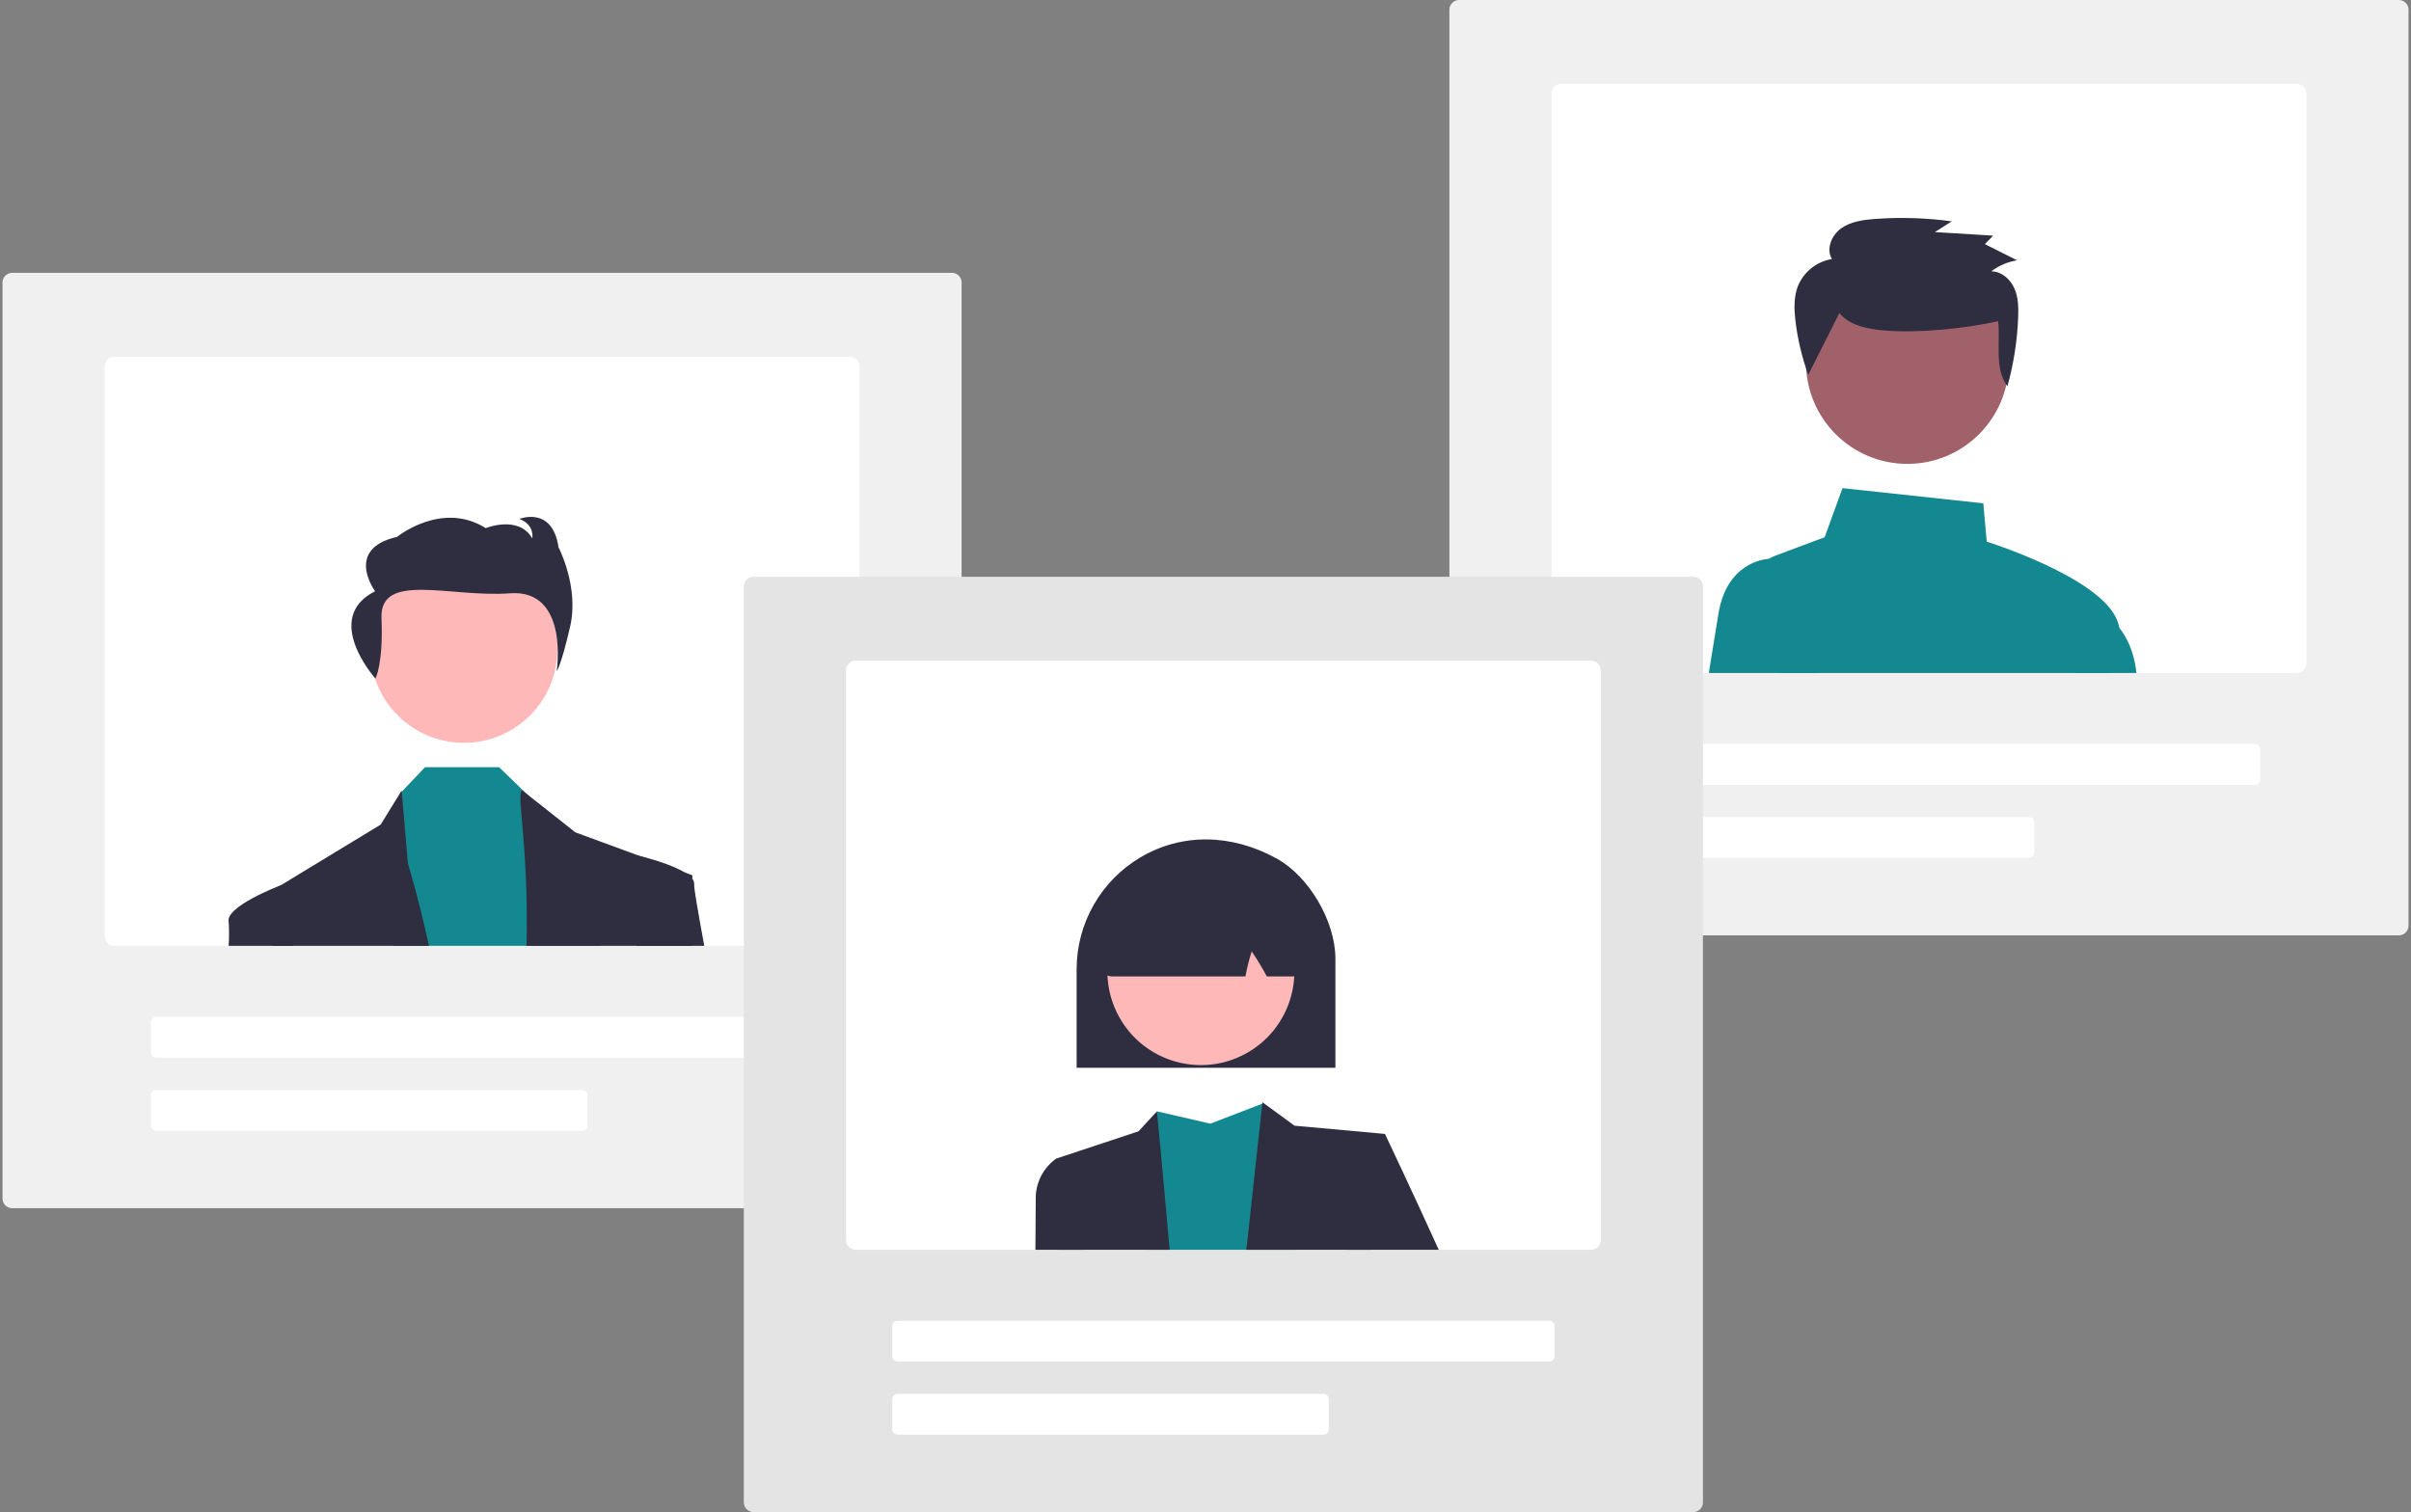<svg width="279" height="175" viewBox="0 0 279 175" fill="none" xmlns="http://www.w3.org/2000/svg">
<rect x="0" y="0" width="279" height="175" fill="#808080" stroke="none"/>
<g clip-path="url(#clip0_3754_76312)">
<path d="M110.157 139.828H1.408C1.111 139.827 0.826 139.709 0.616 139.499C0.407 139.289 0.288 139.005 0.288 138.708V32.696C0.288 32.399 0.407 32.114 0.616 31.904C0.826 31.695 1.111 31.576 1.408 31.576H110.157C110.454 31.576 110.739 31.695 110.949 31.904C111.158 32.114 111.277 32.399 111.277 32.696V138.708C111.277 139.005 111.158 139.289 110.949 139.499C110.739 139.709 110.454 139.827 110.157 139.828Z" fill="#F0F0F0"/>
<path d="M98.336 41.281H13.228C12.931 41.282 12.647 41.4 12.437 41.61C12.227 41.82 12.109 42.104 12.108 42.401V108.347C12.109 108.644 12.227 108.929 12.437 109.139C12.647 109.349 12.931 109.467 13.228 109.467H98.336C98.633 109.467 98.918 109.349 99.128 109.139C99.338 108.929 99.456 108.644 99.456 108.347V42.401C99.456 42.104 99.338 41.82 99.128 41.61C98.918 41.4 98.633 41.282 98.336 41.281Z" fill="white"/>
<path d="M93.484 122.408H18.081C17.916 122.408 17.758 122.342 17.641 122.225C17.525 122.109 17.459 121.951 17.459 121.786V118.302C17.459 118.137 17.525 117.979 17.641 117.862C17.758 117.745 17.916 117.68 18.081 117.68H93.484C93.649 117.68 93.807 117.745 93.924 117.862C94.04 117.979 94.106 118.137 94.106 118.302V121.786C94.106 121.951 94.04 122.109 93.924 122.225C93.807 122.342 93.649 122.408 93.484 122.408Z" fill="white"/>
<path d="M67.354 130.869H18.081C17.916 130.869 17.758 130.803 17.641 130.686C17.525 130.57 17.459 130.412 17.459 130.247V126.763C17.459 126.598 17.525 126.44 17.641 126.323C17.758 126.206 17.916 126.141 18.081 126.141H67.354C67.519 126.141 67.677 126.206 67.794 126.323C67.91 126.44 67.976 126.598 67.976 126.763V130.247C67.976 130.412 67.91 130.57 67.794 130.686C67.677 130.803 67.519 130.869 67.354 130.869Z" fill="white"/>
<path d="M53.679 85.968C59.656 85.968 64.501 81.124 64.501 75.147C64.501 69.171 59.656 64.326 53.679 64.326C47.703 64.326 42.858 69.171 42.858 75.147C42.858 81.124 47.703 85.968 53.679 85.968Z" fill="#FFB8B8"/>
<path d="M69.511 109.467H45.52L46.303 91.828L46.49 91.631L49.183 88.787H57.751L60.926 91.863L61.182 92.112L67.944 98.592L69.511 109.467Z" fill="#138890"/>
<path d="M49.646 109.467H31.494C31.45 105.485 31.425 103.101 31.425 103.101L32.475 102.462C32.476 102.46 32.478 102.459 32.48 102.459H32.482L44.049 95.436L46.478 91.492L46.49 91.632L47.205 99.946C47.205 99.946 48.384 103.758 49.646 109.467Z" fill="#2F2E41"/>
<path d="M80.153 109.467H60.926C61.217 97.855 59.649 91.492 60.456 91.492L60.926 91.863L66.592 96.337L74.061 99.077H74.066L79.214 100.966L80.118 101.297V101.723C80.12 102.743 80.125 105.533 80.153 109.467Z" fill="#2F2E41"/>
<path d="M43.443 78.531C43.443 78.531 44.362 76.917 44.148 71.523C43.935 66.129 52.148 69.18 59.011 68.665C65.875 68.151 64.422 77.671 64.422 77.671C64.422 77.671 64.917 77.105 65.977 72.51C67.037 67.916 64.63 63.337 64.63 63.337C63.921 58.509 60.101 60.056 60.101 60.056C61.941 60.773 61.587 62.304 61.587 62.304C60.03 59.574 56.21 61.121 56.21 61.121C51.114 57.923 45.95 62.134 45.95 62.134C39.795 63.531 43.404 68.426 43.404 68.426C37.214 71.555 43.443 78.531 43.443 78.531Z" fill="#2F2E41"/>
<path d="M33.918 109.467H26.46C26.518 108.548 26.52 107.626 26.465 106.707C26.02 104.933 32.286 102.534 32.475 102.461C32.476 102.46 32.478 102.459 32.48 102.459H32.482L33.677 103.101L33.918 109.467Z" fill="#2F2E41"/>
<path d="M81.499 109.467H73.665L72.688 99.811L73.785 99.01C73.785 99.01 73.885 99.032 74.061 99.077H74.066C74.945 99.293 77.662 100.01 79.215 100.966C79.56 101.16 79.867 101.416 80.118 101.722C80.272 101.907 80.349 102.144 80.332 102.384C80.292 102.745 80.75 105.403 81.499 109.467Z" fill="#2F2E41"/>
<path d="M277.593 108.251H168.843C168.547 108.251 168.262 108.133 168.052 107.923C167.842 107.713 167.724 107.428 167.724 107.132V1.12C167.724 0.823 167.842 0.538 168.052 0.328C168.262 0.118 168.547 0 168.843 0H277.593C277.889 0 278.174 0.118 278.384 0.328C278.594 0.538 278.712 0.823 278.712 1.12V107.132C278.712 107.428 278.594 107.713 278.384 107.923C278.174 108.133 277.889 108.251 277.593 108.251Z" fill="#F0F0F0"/>
<path d="M265.772 9.705H180.664C180.367 9.706 180.082 9.824 179.872 10.034C179.663 10.243 179.544 10.528 179.544 10.825V76.771C179.544 77.068 179.663 77.353 179.872 77.562C180.082 77.772 180.367 77.891 180.664 77.891H265.772C266.069 77.891 266.353 77.772 266.563 77.562C266.773 77.353 266.891 77.068 266.892 76.771V10.825C266.891 10.528 266.773 10.243 266.563 10.034C266.353 9.824 266.069 9.706 265.772 9.705Z" fill="white"/>
<path d="M260.919 90.832H185.517C185.352 90.832 185.194 90.766 185.077 90.649C184.96 90.533 184.895 90.374 184.895 90.21V86.726C184.895 86.561 184.96 86.403 185.077 86.286C185.194 86.169 185.352 86.104 185.517 86.103H260.919C261.084 86.104 261.242 86.169 261.359 86.286C261.476 86.403 261.541 86.561 261.542 86.726V90.21C261.541 90.374 261.476 90.533 261.359 90.649C261.242 90.766 261.084 90.832 260.919 90.832Z" fill="white"/>
<path d="M234.79 99.293H185.517C185.352 99.293 185.194 99.227 185.077 99.11C184.96 98.994 184.895 98.835 184.895 98.671V95.187C184.895 95.022 184.96 94.864 185.077 94.747C185.194 94.63 185.352 94.565 185.517 94.564H234.79C234.955 94.565 235.113 94.63 235.229 94.747C235.346 94.864 235.412 95.022 235.412 95.187V98.671C235.412 98.835 235.346 98.994 235.229 99.11C235.113 99.227 234.955 99.293 234.79 99.293Z" fill="white"/>
<path d="M244.167 77.891C244.647 76.161 245.02 74.67 245.212 73.615C245.271 73.29 245.277 72.957 245.229 72.63C244.513 67.531 231.567 63.221 229.907 62.688L229.507 58.249L213.212 56.494L211.149 62.173L205.301 64.365C205.089 64.444 204.888 64.547 204.701 64.674C204.21 65.005 203.833 65.479 203.62 66.031C203.407 66.583 203.368 67.187 203.509 67.762L206 77.891H244.167V77.891Z" fill="#138890"/>
<path d="M210.386 77.891H197.742C198.195 75.07 198.601 72.573 198.865 70.986C199.83 65.207 204.041 64.715 204.7 64.675C204.752 64.67 204.785 64.67 204.787 64.67H207.448L210.386 77.891Z" fill="#138890"/>
<path d="M244.166 77.891H247.232C246.96 75.4 246.099 73.723 245.228 72.631C244.647 71.863 243.897 71.239 243.036 70.807L242.804 70.707L240.109 77.891H244.166Z" fill="#138890"/>
<path d="M220.722 53.686C227.202 53.686 232.455 48.433 232.455 41.953C232.455 35.474 227.202 30.221 220.722 30.221C214.242 30.221 208.989 35.474 208.989 41.953C208.989 48.433 214.242 53.686 220.722 53.686Z" fill="#A0616A"/>
<path d="M212.847 36.237C214.061 37.674 216.117 38.08 218.013 38.244C221.863 38.582 227.462 38.034 231.226 37.166C231.496 39.769 230.762 42.575 232.295 44.717C233.014 42.125 233.432 39.458 233.54 36.77C233.587 35.617 233.569 34.425 233.1 33.366C232.632 32.308 231.61 31.41 230.434 31.4C231.308 30.737 232.332 30.3 233.415 30.126L229.69 28.254L230.646 27.272L223.902 26.859L225.856 25.618C222.914 25.215 219.939 25.121 216.978 25.339C215.603 25.44 214.167 25.634 213.053 26.43C211.94 27.227 211.296 28.809 211.987 29.978C211.122 30.121 210.307 30.481 209.62 31.026C208.933 31.572 208.397 32.283 208.061 33.094C207.565 34.352 207.61 35.75 207.763 37.092C208.017 39.237 208.516 41.346 209.249 43.377" fill="#2F2E41"/>
<path d="M195.944 174.999H87.195C86.898 174.999 86.614 174.881 86.404 174.671C86.194 174.461 86.076 174.176 86.075 173.88V67.868C86.076 67.571 86.194 67.286 86.404 67.076C86.614 66.867 86.898 66.748 87.195 66.748H195.944C196.241 66.748 196.526 66.867 196.736 67.076C196.946 67.286 197.064 67.571 197.064 67.868V173.88C197.064 174.176 196.946 174.461 196.736 174.671C196.526 174.881 196.241 174.999 195.944 174.999Z" fill="#E4E4E4"/>
<path d="M184.123 76.455H99.015C98.719 76.456 98.434 76.574 98.224 76.784C98.014 76.993 97.896 77.278 97.895 77.575V143.521C97.896 143.818 98.014 144.103 98.224 144.313C98.434 144.522 98.719 144.641 99.015 144.641H184.123C184.42 144.641 184.705 144.522 184.915 144.313C185.125 144.103 185.243 143.818 185.243 143.521V77.575C185.243 77.278 185.125 76.993 184.915 76.784C184.705 76.574 184.42 76.456 184.123 76.455Z" fill="white"/>
<path d="M179.271 157.58H103.868C103.703 157.58 103.545 157.514 103.429 157.397C103.312 157.281 103.246 157.123 103.246 156.958V153.474C103.246 153.309 103.312 153.151 103.429 153.034C103.545 152.917 103.703 152.852 103.868 152.852H179.271C179.436 152.852 179.594 152.917 179.711 153.034C179.827 153.151 179.893 153.309 179.893 153.474V156.958C179.893 157.123 179.827 157.281 179.711 157.397C179.594 157.514 179.436 157.58 179.271 157.58Z" fill="white"/>
<path d="M153.141 166.041H103.868C103.703 166.041 103.545 165.975 103.429 165.858C103.312 165.742 103.246 165.584 103.246 165.419V161.935C103.246 161.77 103.312 161.612 103.429 161.495C103.545 161.378 103.703 161.313 103.868 161.312H153.141C153.306 161.313 153.464 161.378 153.581 161.495C153.698 161.612 153.763 161.77 153.763 161.935V165.419C153.763 165.584 153.698 165.742 153.581 165.858C153.464 165.975 153.306 166.041 153.141 166.041Z" fill="white"/>
<path d="M149.943 144.64H132.814L133.882 128.619L140.061 130.045L146.071 127.733L146.23 127.673L146.24 127.668C146.242 127.673 146.244 127.678 146.245 127.683C146.34 128.064 148.226 135.616 149.943 144.64Z" fill="#138890"/>
<path d="M160.266 131.234L158.665 144.64H144.229L146.071 127.733L146.088 127.568L146.23 127.673L146.245 127.683L149.806 130.281L160.266 131.234Z" fill="#2F2E41"/>
<path d="M135.348 144.64H122.42L122.233 134.086L131.747 130.931L133.882 128.619C133.882 128.619 134.557 135.575 135.348 144.64Z" fill="#2F2E41"/>
<path d="M166.49 144.64H155.776L156.463 135.037L160.266 131.234C160.266 131.234 163.274 137.545 166.49 144.64Z" fill="#2F2E41"/>
<path d="M125.468 144.64H119.816C119.841 141.564 119.856 139.439 119.856 138.839C119.828 137.912 120.03 136.992 120.445 136.163C120.86 135.333 121.474 134.62 122.233 134.086L125.087 135.037L125.468 144.64Z" fill="#2F2E41"/>
<path d="M124.587 112.128C124.596 109.522 125.281 106.962 126.575 104.701C127.869 102.439 129.729 100.552 131.971 99.224C136.735 96.411 142.483 96.462 147.74 99.363C151.486 101.43 154.533 106.63 154.533 110.956V123.578H124.587V112.128Z" fill="#2F2E41"/>
<path d="M144.155 121.94C149.397 119.075 151.324 112.503 148.458 107.261C145.593 102.019 139.021 100.093 133.779 102.958C128.537 105.824 126.611 112.396 129.476 117.637C132.342 122.879 138.914 124.805 144.155 121.94Z" fill="#FFB8B8"/>
<path d="M127.687 112.552C127.605 112.457 127.413 112.236 128.748 101.969L128.79 101.802H128.911C135.673 98.475 142.535 98.391 149.305 101.552C149.514 101.651 149.693 101.802 149.825 101.991C149.958 102.18 150.039 102.4 150.061 102.63C150.851 112.275 150.66 112.485 150.578 112.575C150.454 112.711 150.303 112.82 150.135 112.895C149.967 112.969 149.785 113.008 149.601 113.008H146.601L146.538 112.894C146.023 111.937 145.457 111.008 144.845 110.11C144.563 111.004 144.332 111.913 144.153 112.832L144.117 113.008H128.686C128.496 113.008 128.309 112.967 128.137 112.888C127.965 112.81 127.811 112.695 127.687 112.552Z" fill="#2F2E41"/>
</g>
<defs>
<clipPath id="clip0_3754_76312">
<rect width="278.424" height="175" fill="white" transform="translate(0.288)"/>
</clipPath>
</defs>
</svg>
